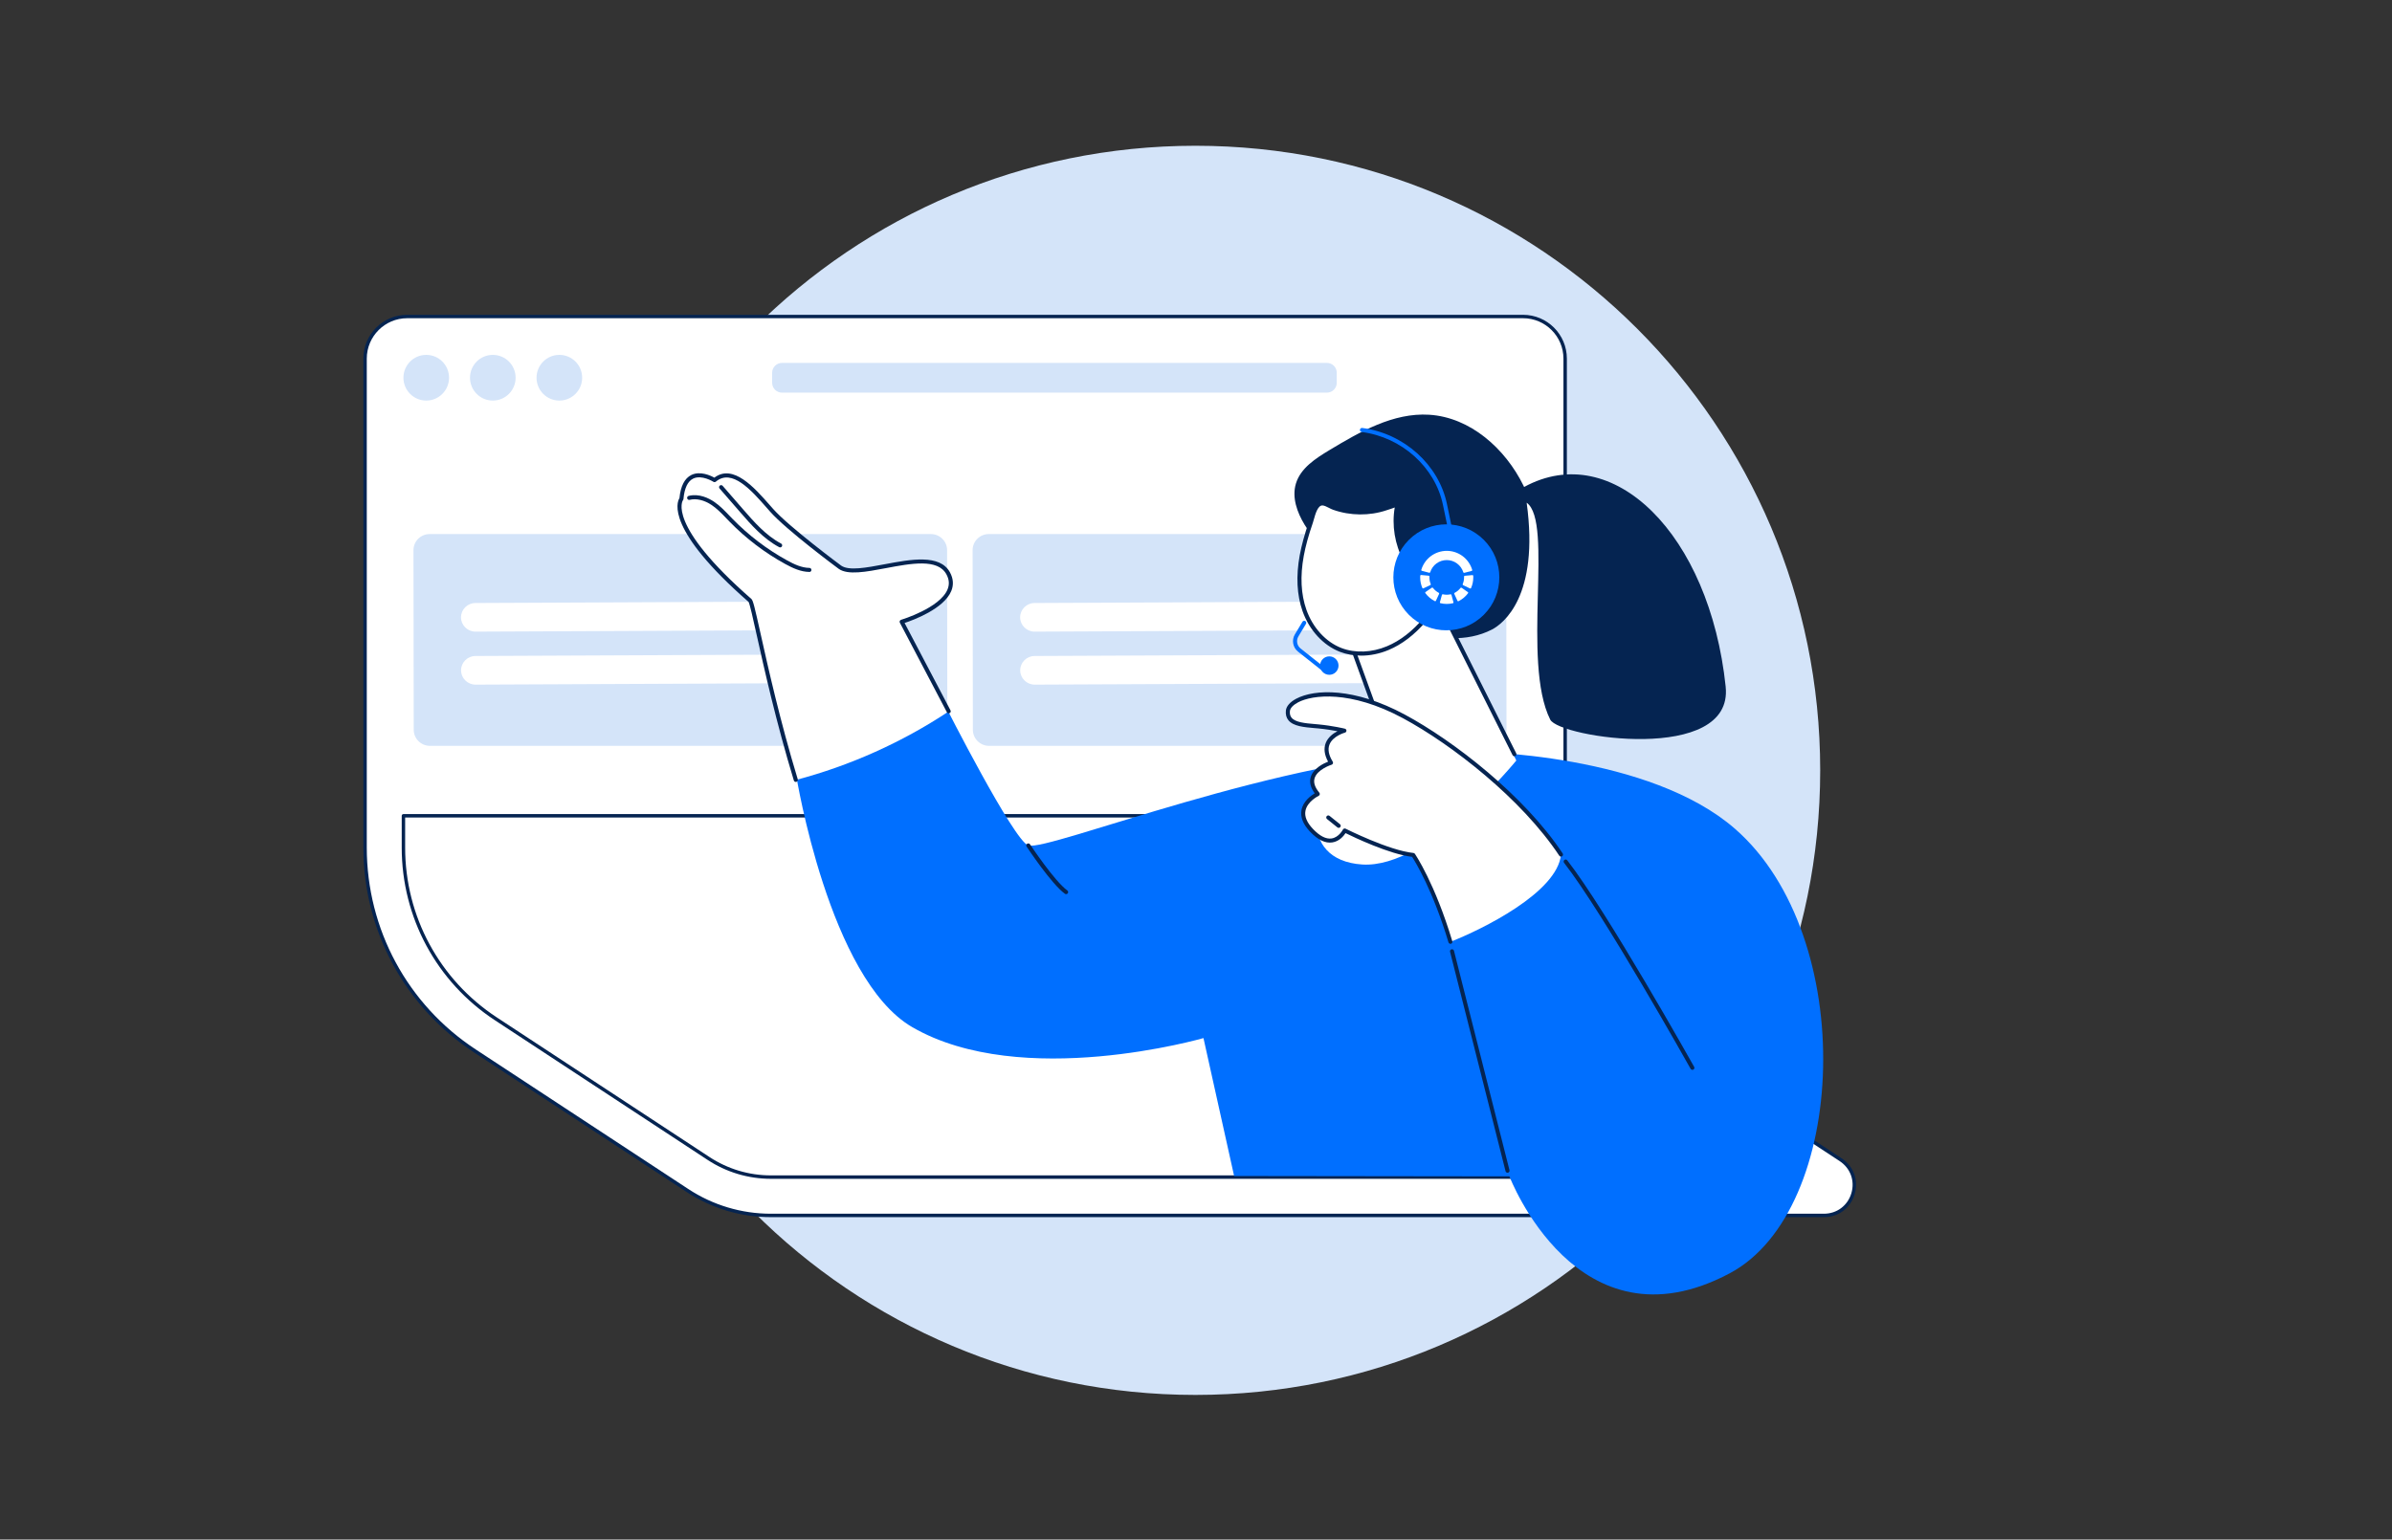 <?xml version="1.0" encoding="UTF-8"?>
<svg xmlns="http://www.w3.org/2000/svg" width="2100" height="1352" viewBox="0 0 2100 1352" fill="none">
  <rect x="0" y="0" width="2100" height="1352" fill="#333333" stroke="none"/>
  <path d="M1049.5 1225C1352.43 1225 1598 979.428 1598 676.5C1598 373.572 1352.43 128 1049.5 128C746.572 128 501 373.572 501 676.5C501 979.428 746.572 1225 1049.5 1225Z" fill="#D4E4F9"></path>
  <path d="M1601.24 1067.4H676.772C650.749 1067.4 625.293 1059.79 603.543 1045.5L416.808 922.853C356.707 883.38 320.505 816.283 320.505 744.358V314.95C320.505 294.531 337.053 277.977 357.465 277.977H1337.14C1357.56 277.977 1374.1 294.531 1374.1 314.95V744.358C1374.1 816.283 1410.3 883.38 1470.41 922.853L1615.88 1018.4C1638.03 1032.95 1627.73 1067.4 1601.24 1067.4Z" fill="white"></path>
  <path d="M817.472 655H377.5C369.637 655 363.24 648.685 363.226 640.89L363 483.11C363 475.315 369.355 469 377.232 469H817.204C825.067 469 831.464 475.315 831.478 483.11L831.704 640.89C831.704 648.685 825.348 655 817.472 655Z" fill="#D4E4F9"></path>
  <path d="M778.418 553.074L417.424 554.696C410.449 554.696 404.729 549.043 404.729 542.122C404.729 535.215 410.421 529.548 417.396 529.548L778.389 527.927C785.364 527.927 791.086 533.579 791.086 540.501C791.086 547.408 785.392 553.074 778.418 553.074Z" fill="white"></path>
  <path d="M783.841 599.607L417.464 601.228C410.489 601.228 404.769 595.575 404.769 588.654C404.769 581.747 410.462 576.08 417.437 576.08L783.813 574.459C790.788 574.459 796.508 580.112 796.508 587.033C796.508 593.94 790.816 599.607 783.841 599.607Z" fill="white"></path>
  <path d="M1308.35 655H868.383C860.52 655 854.123 648.685 854.109 640.89L853.883 483.11C853.883 475.315 860.238 469 868.115 469H1308.09C1315.95 469 1322.35 475.315 1322.36 483.11L1322.59 640.89C1322.59 648.685 1316.23 655 1308.35 655Z" fill="#D4E4F9"></path>
  <path d="M1269.3 553.074L908.307 554.696C901.332 554.696 895.612 549.043 895.612 542.122C895.612 535.215 901.304 529.548 908.279 529.548L1269.27 527.927C1276.25 527.927 1281.97 533.579 1281.97 540.501C1281.97 547.408 1276.28 553.074 1269.3 553.074Z" fill="white"></path>
  <path d="M1274.72 599.607L908.347 601.228C901.372 601.228 895.652 595.575 895.652 588.654C895.652 581.747 901.345 576.08 908.32 576.08L1274.7 574.459C1281.67 574.459 1287.39 580.112 1287.39 587.033C1287.39 593.94 1281.7 599.607 1274.72 599.607Z" fill="white"></path>
  <path d="M1577.81 1035.21H676.769C656.965 1035.21 637.755 1029.46 621.201 1018.59L434.466 895.946C383.252 862.312 352.683 805.643 352.683 744.358V716.413C352.683 715.579 353.352 714.91 354.185 714.91H1340.42C1341.25 714.91 1341.92 715.586 1341.92 716.413V744.358C1341.92 827.401 1383.35 904.182 1452.74 949.76L1578.63 1032.45C1579.18 1032.81 1579.44 1033.5 1579.25 1034.14C1579.06 1034.77 1578.47 1035.21 1577.81 1035.21ZM355.687 717.922V744.358C355.687 804.626 385.751 860.352 436.111 893.426L622.846 1016.07C638.909 1026.62 657.552 1032.2 676.762 1032.2H1572.77L1451.08 952.273C1380.84 906.142 1338.91 828.412 1338.91 744.358V717.922H355.687Z" fill="#052451"></path>
  <path d="M1601.23 1068.88H676.769C650.384 1068.88 624.771 1061.22 602.714 1046.73L415.979 924.085C355.256 884.202 319 817.003 319 744.333V314.925C319 293.707 336.251 276.449 357.461 276.449H1337.14C1358.35 276.449 1375.6 293.707 1375.6 314.925V744.333C1375.6 815.985 1411.35 882.242 1471.22 921.572L1616.7 1017.12C1627.35 1024.12 1631.89 1036.54 1628.23 1048.76C1624.58 1060.98 1613.99 1068.88 1601.23 1068.88ZM357.461 279.454C337.91 279.454 322.004 295.366 322.004 314.925V744.333C322.004 815.985 357.748 882.242 417.624 921.572L604.359 1044.22C625.924 1058.38 650.964 1065.87 676.762 1065.87H1601.23C1612.61 1065.87 1622.08 1058.82 1625.35 1047.9C1628.61 1036.98 1624.56 1025.89 1615.04 1019.63L1469.57 924.085C1408.85 884.202 1372.59 817.003 1372.59 744.333V314.925C1372.59 295.366 1356.68 279.454 1337.13 279.454H357.461Z" fill="#052451"></path>
  <path d="M374.206 351.772C385.264 351.772 394.229 342.789 394.229 331.708C394.229 320.627 385.264 311.644 374.206 311.644C363.148 311.644 354.184 320.627 354.184 331.708C354.184 342.789 363.148 351.772 374.206 351.772Z" fill="#D4E4F9"></path>
  <path d="M432.65 351.772C443.708 351.772 452.672 342.789 452.672 331.708C452.672 320.627 443.708 311.644 432.65 311.644C421.591 311.644 412.627 320.627 412.627 331.708C412.627 342.789 421.591 351.772 432.65 351.772Z" fill="#D4E4F9"></path>
  <path d="M491.064 351.772C502.122 351.772 511.087 342.789 511.087 331.708C511.087 320.627 502.122 311.644 491.064 311.644C480.006 311.644 471.042 320.627 471.042 331.708C471.042 342.789 480.006 351.772 491.064 351.772Z" fill="#D4E4F9"></path>
  <path d="M1164.9 318.69H686.562C681.77 318.69 677.884 322.577 677.884 327.371V336.134C677.884 340.929 681.77 344.815 686.562 344.815H1164.9C1169.69 344.815 1173.58 340.929 1173.58 336.134V327.371C1173.58 322.577 1169.69 318.69 1164.9 318.69Z" fill="#D4E4F9"></path>
  <path d="M1275.7 659.783C1300.77 659.139 1448.61 662.912 1523.05 727.707C1631.98 822.546 1622.29 1063.11 1518.53 1118.21C1384.66 1189.3 1325.17 1033.06 1325.17 1033.06L1083.47 1032.74L1056.56 911.627C1056.56 911.627 897.008 957.768 800.882 902.005C727.764 859.602 699 680.922 699 680.922L829.718 619.4C829.718 619.4 889.965 738.276 902.765 742.443C919.856 748.005 1127.04 663.61 1275.7 659.765V659.783Z" fill="#006FFF"></path>
  <path d="M935.983 785.237C935.626 785.237 935.268 785.13 934.946 784.898C923.237 776.528 902.177 744.801 901.283 743.442C900.747 742.62 900.962 741.511 901.784 740.956C902.607 740.42 903.715 740.634 904.27 741.457C904.484 741.779 925.847 773.988 937.02 781.965C937.825 782.537 938.004 783.664 937.432 784.468C937.074 784.951 936.538 785.22 935.983 785.22V785.237Z" fill="#052451"></path>
  <path d="M1323.5 1029.87C1322.7 1029.87 1321.98 1029.34 1321.77 1028.53L1273.04 835.832C1272.8 834.866 1273.38 833.9 1274.32 833.668C1275.27 833.418 1276.25 834.008 1276.49 834.956L1325.22 1027.66C1325.45 1028.62 1324.88 1029.59 1323.93 1029.82C1323.79 1029.86 1323.63 1029.87 1323.49 1029.87H1323.5Z" fill="#052451"></path>
  <path d="M1485.78 939.528C1485.16 939.528 1484.55 939.206 1484.23 938.616C1483.46 937.257 1407.55 801.767 1373.12 757.7C1372.51 756.913 1372.66 755.804 1373.42 755.196C1374.21 754.588 1375.32 754.731 1375.93 755.5C1410.54 799.799 1486.57 935.504 1487.34 936.881C1487.82 937.74 1487.52 938.831 1486.66 939.313C1486.39 939.474 1486.09 939.546 1485.78 939.546V939.528Z" fill="#052451"></path>
  <path d="M1515.03 603.111C1501.02 469.266 1416.08 385.104 1338.05 427.65C1337.85 427.239 1337.67 426.827 1337.47 426.416C1321.53 393.956 1290.8 366.45 1254.7 364.215C1223.2 362.265 1193.97 379.13 1166.94 395.405C1154.84 402.701 1141.79 411.161 1137.71 424.681C1134.05 436.842 1138.75 450.005 1145.38 460.843C1157 479.836 1176.08 488.688 1189.5 505.124C1204.32 523.258 1216.59 540.391 1238.33 551.176C1260.46 562.156 1287.78 564.142 1309.76 552.875C1319.65 547.813 1351.58 523.545 1340.3 441.474C1364.15 458.411 1335.65 581.203 1360.97 631.922C1368.96 647.911 1522.13 671.053 1515.01 603.111H1515.03Z" fill="#052451"></path>
  <path d="M1263.9 531.529L1331.22 667.86C1331.22 667.86 1254.08 762.95 1195.95 759.194C1137.81 755.439 1148.64 689.643 1191.96 669.201L1223.01 664.444L1183.5 558.105L1263.91 531.529H1263.9Z" fill="white"></path>
  <path d="M1225.35 675.043C1224.62 675.043 1223.94 674.596 1223.67 673.863L1181.8 558.635C1181.64 558.188 1181.66 557.687 1181.88 557.24C1182.09 556.811 1182.46 556.471 1182.93 556.328L1263.34 529.752C1264.18 529.466 1265.11 529.86 1265.5 530.647L1331.13 661.541C1331.58 662.417 1331.22 663.49 1330.33 663.937C1329.45 664.384 1328.38 664.026 1327.93 663.132L1263 533.615L1185.81 559.136L1227.05 672.647C1227.39 673.576 1226.91 674.596 1225.98 674.936C1225.78 675.007 1225.57 675.043 1225.37 675.043H1225.35Z" fill="#052451"></path>
  <path d="M1189.04 671.495C1188.18 671.495 1187.41 670.869 1187.27 669.993C1187.12 669.009 1187.79 668.097 1188.75 667.954L1220.43 662.964C1221.39 662.803 1222.32 663.483 1222.47 664.448C1222.61 665.432 1221.95 666.344 1220.98 666.487L1189.3 671.477C1189.22 671.477 1189.13 671.495 1189.02 671.495H1189.04Z" fill="#052451"></path>
  <path d="M1142.83 488.05C1139.9 504.02 1139.82 520.831 1145.22 536.14C1150.62 551.449 1161.97 565.095 1177.13 570.889C1190.27 575.914 1205.33 574.716 1218.31 569.279C1231.28 563.861 1242.35 554.471 1251.38 543.687C1265.25 548.623 1282.15 542.865 1290.12 530.507C1294.73 523.371 1296.34 513.892 1292.59 506.274C1288.83 498.655 1278.93 494.112 1271.24 497.743C1266.86 499.818 1263.75 504.02 1259.3 505.916C1254.33 508.008 1248.39 506.774 1243.92 503.77C1239.45 500.765 1236.24 496.205 1233.66 491.466C1225.58 476.514 1223.17 458.595 1227.03 442.052C1226.67 443.608 1218.36 445.968 1216.87 446.469C1213.16 447.721 1209.31 448.651 1205.43 449.259C1197.76 450.457 1189.92 450.368 1182.26 449.044C1178.39 448.365 1174.56 447.381 1170.86 446.058C1167.91 445.021 1164.1 442.231 1160.96 442.195C1154.39 442.123 1152.45 454.088 1150.85 458.702C1147.57 468.306 1144.65 478.07 1142.81 488.05H1142.83Z" fill="white"></path>
  <path d="M1195.01 575.755C1188.54 575.755 1182.25 574.664 1176.49 572.465C1161.78 566.831 1149.44 553.436 1143.52 536.643C1138.54 522.461 1137.7 505.971 1141.06 487.64C1142.67 478.913 1145.24 469.506 1149.16 458.024C1149.42 457.237 1149.69 456.253 1150.01 455.145C1151.66 449.225 1154.16 440.319 1160.88 440.319C1160.92 440.319 1160.94 440.319 1160.97 440.319C1163.42 440.355 1165.91 441.606 1168.32 442.84C1169.46 443.413 1170.54 443.967 1171.45 444.289C1175.02 445.559 1178.76 446.524 1182.57 447.186C1190.08 448.492 1197.67 448.563 1205.15 447.401C1208.95 446.811 1212.71 445.899 1216.28 444.682C1216.5 444.611 1216.86 444.504 1217.3 444.36C1222.97 442.59 1224.85 441.678 1225.38 441.213C1225.72 440.462 1226.58 440.033 1227.4 440.229C1228.37 440.462 1228.96 441.41 1228.74 442.375C1225.01 458.453 1227.37 476.015 1235.22 490.537C1238.2 496.081 1241.28 499.783 1244.91 502.216C1249.29 505.149 1254.52 505.918 1258.58 504.201C1260.66 503.325 1262.46 501.84 1264.36 500.284C1266.22 498.746 1268.15 497.155 1270.45 496.064C1278.69 492.165 1289.78 496.546 1294.16 505.417C1297.97 513.107 1296.98 523.069 1291.58 531.403C1283.43 544.011 1266.23 550.127 1251.91 545.692C1241.9 557.442 1230.82 565.919 1218.95 570.855C1211.12 574.128 1202.89 575.773 1194.96 575.773L1195.01 575.755ZM1144.6 488.266C1141.34 505.989 1142.13 521.853 1146.92 535.444C1152.5 551.272 1164.03 563.862 1177.79 569.12C1189.75 573.699 1204.29 573.108 1217.64 567.529C1229.28 562.664 1240.17 554.223 1250.02 542.437C1250.5 541.865 1251.29 541.65 1251.98 541.901C1265.02 546.533 1281.12 541.06 1288.63 529.435C1293.26 522.264 1294.19 513.447 1290.99 506.973C1287.49 499.891 1278.44 496.224 1272.01 499.265C1270.11 500.159 1268.43 501.536 1266.66 503.003C1264.64 504.666 1262.55 506.383 1260.01 507.456C1254.86 509.638 1248.32 508.743 1242.94 505.149C1238.83 502.377 1235.38 498.263 1232.11 492.201C1224.51 478.144 1221.81 461.404 1224.47 445.648C1222.97 446.256 1220.99 446.936 1218.39 447.741C1217.98 447.866 1217.64 447.973 1217.45 448.045C1213.67 449.332 1209.72 450.28 1205.7 450.906C1197.84 452.122 1189.84 452.051 1181.96 450.692C1177.96 449.994 1174.02 448.975 1170.27 447.633C1169.12 447.222 1167.94 446.632 1166.71 445.988C1164.78 445.004 1162.56 443.878 1160.95 443.86C1160.95 443.86 1160.94 443.86 1160.92 443.86C1156.9 443.86 1154.77 451.514 1153.48 456.075C1153.14 457.255 1152.86 458.328 1152.57 459.151C1148.69 470.453 1146.17 479.7 1144.6 488.248V488.266Z" fill="#052451"></path>
  <path d="M1274.79 517.929C1267.05 517.536 1259.31 522.204 1256.02 529.214L1274.79 517.929Z" fill="white"></path>
  <path d="M1256 530.907C1255.75 530.907 1255.48 530.854 1255.25 530.746C1254.35 530.335 1253.98 529.262 1254.39 528.368C1257.98 520.695 1266.44 515.634 1274.87 516.063C1275.86 516.117 1276.63 516.958 1276.57 517.941C1276.52 518.925 1275.68 519.676 1274.7 519.64C1267.63 519.283 1260.63 523.503 1257.62 529.888C1257.32 530.532 1256.68 530.925 1256 530.925V530.907Z" fill="#052451"></path>
  <path d="M1302.68 539.905C1320.84 521.732 1320.84 492.269 1302.68 474.096C1284.51 455.923 1255.06 455.922 1236.89 474.095C1218.73 492.268 1218.73 521.732 1236.89 539.905C1255.06 558.078 1284.51 558.078 1302.68 539.905Z" fill="#006FFF"></path>
  <path d="M1269.78 533.409C1255.35 533.409 1243.6 521.659 1243.6 507.226C1243.6 492.794 1255.35 481.044 1269.78 481.044C1284.2 481.044 1295.93 492.794 1295.93 507.226C1295.93 521.659 1284.19 533.409 1269.78 533.409ZM1269.78 484.639C1257.32 484.639 1247.18 494.779 1247.18 507.244C1247.18 519.709 1257.32 529.85 1269.78 529.85C1282.24 529.85 1292.35 519.709 1292.35 507.244C1292.35 494.779 1282.22 484.639 1269.78 484.639Z" fill="white"></path>
  <path d="M1162.2 589.707C1161.81 589.707 1161.42 589.582 1161.1 589.314L1139.59 572.27C1134.99 568.64 1133.81 562.112 1136.82 557.086L1143.47 546.016C1143.97 545.176 1145.08 544.89 1145.92 545.408C1146.76 545.909 1147.04 547.018 1146.53 547.858L1139.88 558.929C1137.78 562.416 1138.61 566.941 1141.79 569.462L1163.29 586.506C1164.06 587.114 1164.21 588.241 1163.58 589.01C1163.22 589.457 1162.7 589.689 1162.17 589.689L1162.2 589.707Z" fill="#006FFF"></path>
  <path d="M1175.13 584.5C1175.13 588.971 1171.5 592.601 1167.03 592.601C1162.56 592.601 1158.93 588.971 1158.93 584.5C1158.93 580.029 1162.56 576.398 1167.03 576.398C1171.5 576.398 1175.13 580.029 1175.13 584.5Z" fill="#006FFF"></path>
  <path d="M1273.9 470.468C1273.08 470.468 1272.33 469.896 1272.15 469.037L1266.82 443.409C1259.94 410.27 1230.61 383.927 1195.48 379.366C1194.49 379.241 1193.81 378.347 1193.94 377.363C1194.06 376.38 1194.96 375.7 1195.94 375.825C1232.55 380.583 1263.14 408.07 1270.33 442.676L1275.66 468.304C1275.85 469.27 1275.23 470.218 1274.26 470.414C1274.14 470.432 1274.01 470.45 1273.9 470.45V470.468Z" fill="#006FFF"></path>
  <path d="M832.893 624.759L791.596 546.122C791.596 546.122 846.694 529.722 832.446 503.558C818.18 477.393 755.001 510.443 737.446 498.228C737.446 498.228 691.877 464.463 677.503 448.26C663.13 432.057 643.823 407.842 627.34 421.72C627.34 421.72 601.275 404.945 598.289 438.156C598.289 438.156 580.626 459.313 658.518 527.415C661.592 530.098 673.606 602.35 698.706 684.974C746.313 672.384 791.864 651.978 832.91 624.759H832.893Z" fill="white"></path>
  <path d="M698.658 686.679C697.889 686.679 697.173 686.179 696.941 685.41C681.298 633.939 670.626 585.992 664.261 557.359C661.043 542.891 658.255 530.354 657.182 528.584C584.475 464.988 594.165 441.202 596.507 437.446C597.543 426.841 601.065 420.009 606.965 417.112C614.724 413.321 623.984 417.702 627.149 419.473C643.667 407.008 662.294 428.218 675.971 443.777C676.936 444.868 677.884 445.959 678.814 446.996C692.901 462.878 738.041 496.392 738.488 496.714C745.263 501.436 760.549 498.556 776.727 495.498C799.432 491.224 825.139 486.377 833.988 502.616C836.973 508.107 837.367 513.615 835.15 518.998C828.696 534.629 801.917 544.519 794.158 547.076L834.471 623.817C834.936 624.693 834.596 625.766 833.72 626.231C832.844 626.696 831.771 626.356 831.306 625.48L790.01 546.843C789.759 546.379 789.742 545.806 789.938 545.323C790.153 544.823 790.564 544.465 791.083 544.304C791.422 544.197 825.121 534.003 831.861 517.621C833.666 513.221 833.344 508.858 830.859 504.315C823.262 490.365 799.932 494.747 777.388 499.003C760.441 502.187 744.441 505.209 736.396 499.594C734.483 498.181 690.47 465.507 676.132 449.339C675.202 448.284 674.254 447.211 673.289 446.102C659.595 430.507 642.559 411.121 628.454 422.978C627.864 423.479 627.005 423.532 626.344 423.121C626.236 423.05 616.046 416.629 608.52 420.313C603.746 422.656 600.886 428.683 600.028 438.215C599.992 438.573 599.849 438.931 599.617 439.199C599.474 439.378 584.743 460.481 659.649 525.973C661.115 527.26 662.402 532.536 667.748 556.572C674.112 585.169 684.767 633.027 700.374 684.355C700.66 685.302 700.123 686.304 699.175 686.59C698.996 686.644 698.818 686.662 698.658 686.662V686.679Z" fill="#052451"></path>
  <path d="M710.58 502.263C703.018 502.191 695.956 498.883 689.449 495.324C671.357 485.398 654.875 472.861 640.465 458.071C639.607 457.195 638.767 456.301 637.909 455.424C633.833 451.168 629.613 446.75 624.733 443.478C618.297 439.15 611.272 437.504 605.462 438.953C604.496 439.185 603.531 438.613 603.299 437.647C603.066 436.682 603.638 435.716 604.604 435.483C613.9 433.176 622.444 437.647 626.717 440.509C631.919 443.996 636.264 448.557 640.483 452.956C641.323 453.833 642.163 454.709 643.021 455.585C657.18 470.125 673.377 482.447 691.165 492.212C697.261 495.556 703.84 498.65 710.598 498.722C711.581 498.722 712.385 499.544 712.367 500.528C712.367 501.512 711.563 502.299 710.58 502.299V502.263Z" fill="#052451"></path>
  <path d="M684.914 480.727C684.628 480.727 684.343 480.655 684.075 480.512C670.095 473.126 659.261 460.643 649.697 449.644L631.729 428.988C631.086 428.237 631.157 427.11 631.908 426.466C632.659 425.822 633.786 425.894 634.429 426.645L652.396 447.301C661.745 458.067 672.365 470.264 685.755 477.346C686.631 477.811 686.953 478.885 686.506 479.761C686.184 480.369 685.558 480.709 684.933 480.709L684.914 480.727Z" fill="#052451"></path>
  <path d="M1370.44 750.501C1335.2 697.314 1271.38 650.064 1232.45 629.104C1172.82 597.019 1132.05 611.845 1130.71 624.185C1129.37 636.525 1144.56 636.74 1157.29 637.938C1170.02 639.137 1180.33 641.658 1180.33 641.658C1180.33 641.658 1155.18 648.222 1168.59 669.861C1168.59 669.861 1141.02 678.339 1156.95 697.296C1156.95 697.296 1132.24 708.992 1151.44 729.201C1170.64 749.428 1180.62 729.344 1180.62 729.344C1180.62 729.344 1218.79 748.641 1240.76 750.823C1240.76 750.823 1257.99 775.807 1273.37 827.081C1300.84 816.368 1367.24 783.819 1370.44 750.501Z" fill="white"></path>
  <path d="M1273.36 828.812C1272.59 828.812 1271.88 828.311 1271.65 827.542C1257.9 781.723 1242.51 756.774 1239.72 752.464C1219.84 750.157 1188.57 735.224 1181.3 731.629C1179.65 734.133 1175.79 738.89 1169.66 739.802C1163.51 740.732 1156.95 737.549 1150.13 730.377C1143.98 723.903 1141.46 717.519 1142.61 711.367C1144.04 703.694 1150.83 698.74 1154.23 696.684C1150.58 691.712 1149.38 686.937 1150.71 682.448C1152.94 674.829 1161.83 670.501 1165.96 668.856C1162.67 662.793 1161.99 657.249 1163.94 652.385C1165.97 647.288 1170.5 644.033 1174.2 642.137C1170.01 641.332 1163.88 640.295 1157.12 639.669C1156.09 639.58 1155.05 639.49 1154 639.401C1144.9 638.614 1135.49 637.809 1131.15 632.533C1129.29 630.28 1128.54 627.383 1128.91 623.967C1129.33 620.14 1132.58 616.455 1138.03 613.576C1154.21 605.063 1188.86 603.597 1233.28 627.508C1276.56 650.793 1338.42 698.901 1371.92 749.478C1372.46 750.3 1372.24 751.409 1371.42 751.964C1370.6 752.518 1369.49 752.285 1368.93 751.463C1335.75 701.387 1274.47 653.744 1231.58 630.656C1185.41 605.797 1152.1 610.214 1139.69 616.742C1135.39 619.013 1132.74 621.785 1132.45 624.36C1132.19 626.828 1132.65 628.76 1133.9 630.28C1137.28 634.393 1145.93 635.144 1154.28 635.86C1155.34 635.949 1156.39 636.039 1157.43 636.146C1170.14 637.344 1180.63 639.884 1180.72 639.92C1181.51 640.116 1182.08 640.832 1182.08 641.636C1182.08 642.441 1181.55 643.174 1180.74 643.389C1180.63 643.425 1170.23 646.233 1167.21 653.78C1165.51 658.036 1166.47 663.133 1170.05 668.91C1170.34 669.375 1170.39 669.965 1170.21 670.483C1170.01 671.002 1169.58 671.396 1169.07 671.557C1168.94 671.592 1156.44 675.545 1154.1 683.503C1152.99 687.277 1154.41 691.515 1158.27 696.129C1158.63 696.559 1158.77 697.113 1158.64 697.667C1158.52 698.204 1158.16 698.669 1157.66 698.901C1157.55 698.955 1147.61 703.784 1146.08 712.1C1145.16 717.054 1147.38 722.383 1152.69 727.963C1158.64 734.222 1164.13 737.048 1169.07 736.315C1175.47 735.367 1178.93 728.589 1178.97 728.535C1179.18 728.106 1179.56 727.784 1180.01 727.641C1180.45 727.498 1180.95 727.534 1181.37 727.748C1181.74 727.945 1219.5 746.92 1240.88 749.048C1241.4 749.102 1241.88 749.388 1242.17 749.817C1242.35 750.068 1259.74 775.624 1275.02 826.576C1275.31 827.524 1274.77 828.526 1273.83 828.812C1273.65 828.865 1273.49 828.883 1273.31 828.883L1273.36 828.812Z" fill="#052451"></path>
  <path d="M1175.27 727.004C1174.88 727.004 1174.49 726.879 1174.15 726.611L1165.01 719.278C1164.24 718.652 1164.12 717.526 1164.74 716.757C1165.37 715.987 1166.49 715.862 1167.26 716.488L1176.4 723.821C1177.17 724.447 1177.29 725.573 1176.67 726.342C1176.31 726.789 1175.79 727.004 1175.27 727.004Z" fill="#052451"></path>
  <circle cx="40.071" cy="40.071" r="40.071" transform="matrix(-1 0 0 1 1310.14 467)" fill="#006FFF"></circle>
  <g clip-path="url(#clip0_40_2666)">
    <path d="M1265.91 522.385C1265.96 522.215 1266.07 522.069 1266.22 521.977C1266.37 521.885 1266.55 521.855 1266.73 521.891C1267.84 522.148 1268.98 522.278 1270.13 522.278C1271.25 522.277 1272.37 522.153 1273.46 521.907C1273.64 521.872 1273.82 521.903 1273.97 521.995C1274.12 522.087 1274.23 522.233 1274.28 522.404L1276.03 528.883C1276.05 528.973 1276.06 529.068 1276.05 529.16C1276.03 529.253 1276 529.342 1275.95 529.422C1275.91 529.502 1275.84 529.572 1275.77 529.627C1275.69 529.682 1275.6 529.722 1275.51 529.743C1271.94 530.591 1268.22 530.582 1264.65 529.717C1264.55 529.696 1264.47 529.656 1264.39 529.601C1264.32 529.546 1264.25 529.476 1264.21 529.396C1264.16 529.316 1264.13 529.227 1264.11 529.134C1264.1 529.042 1264.11 528.947 1264.13 528.857L1265.91 522.385Z" fill="white"></path>
    <path d="M1277.05 520.609C1279.08 519.571 1280.84 518.094 1282.22 516.286C1282.33 516.15 1282.49 516.061 1282.66 516.035C1282.83 516.009 1283.01 516.049 1283.15 516.146L1288.67 519.98C1288.75 520.034 1288.81 520.103 1288.86 520.182C1288.91 520.262 1288.94 520.351 1288.96 520.444C1288.97 520.536 1288.97 520.631 1288.94 520.722C1288.92 520.812 1288.88 520.898 1288.82 520.973C1286.63 523.917 1283.78 526.304 1280.49 527.941C1280.41 527.983 1280.31 528.008 1280.22 528.015C1280.13 528.021 1280.03 528.008 1279.95 527.978C1279.86 527.947 1279.78 527.899 1279.71 527.836C1279.64 527.773 1279.58 527.697 1279.54 527.613L1276.74 521.511C1276.67 521.35 1276.66 521.167 1276.72 520.999C1276.78 520.832 1276.9 520.693 1277.05 520.609Z" fill="white"></path>
    <path d="M1284.14 512.988C1284.93 511.114 1285.34 509.1 1285.34 507.066C1285.34 506.833 1285.34 506.599 1285.32 506.366C1285.31 506.188 1285.37 506.014 1285.49 505.879C1285.61 505.744 1285.77 505.659 1285.95 505.642L1292.63 505.04C1292.73 505.033 1292.82 505.044 1292.91 505.073C1293 505.102 1293.08 505.148 1293.15 505.21C1293.22 505.271 1293.28 505.346 1293.32 505.429C1293.36 505.513 1293.38 505.604 1293.39 505.697C1293.42 506.15 1293.43 506.599 1293.43 507.066C1293.44 510.284 1292.77 513.469 1291.48 516.416C1291.44 516.5 1291.38 516.575 1291.32 516.637C1291.25 516.699 1291.17 516.748 1291.08 516.779C1291 516.81 1290.9 516.824 1290.81 516.82C1290.72 516.816 1290.63 516.793 1290.55 516.754L1284.49 513.878C1284.33 513.801 1284.2 513.666 1284.14 513.501C1284.07 513.336 1284.08 513.152 1284.14 512.988Z" fill="white"></path>
    <path d="M1292 501.36L1285.51 503.055C1285.34 503.097 1285.16 503.073 1285 502.986C1284.85 502.9 1284.73 502.757 1284.68 502.588C1283.72 499.483 1281.8 496.766 1279.18 494.833C1276.57 492.901 1273.41 491.854 1270.16 491.848C1266.92 491.841 1263.75 492.875 1261.13 494.797C1258.51 496.719 1256.58 499.429 1255.61 502.53C1255.56 502.7 1255.44 502.842 1255.28 502.929C1255.13 503.016 1254.95 503.04 1254.77 502.996L1248.28 501.276C1248.2 501.252 1248.11 501.211 1248.04 501.155C1247.97 501.098 1247.91 501.028 1247.86 500.948C1247.81 500.868 1247.78 500.78 1247.77 500.689C1247.76 500.598 1247.77 500.505 1247.79 500.416C1249.23 495.594 1252.18 491.364 1256.21 488.359C1260.25 485.355 1265.15 483.736 1270.18 483.746C1275.21 483.756 1280.1 485.393 1284.13 488.413C1288.15 491.433 1291.09 495.674 1292.5 500.502C1292.53 500.592 1292.53 500.685 1292.52 500.776C1292.51 500.868 1292.48 500.956 1292.43 501.036C1292.38 501.116 1292.32 501.185 1292.25 501.241C1292.17 501.297 1292.09 501.337 1292 501.36Z" fill="white"></path>
    <path d="M1251.53 519.903L1257.05 516.09C1257.2 515.993 1257.37 515.955 1257.55 515.982C1257.72 516.009 1257.88 516.1 1257.98 516.237C1259.36 518.051 1261.12 519.536 1263.14 520.583C1263.29 520.668 1263.41 520.808 1263.46 520.976C1263.52 521.144 1263.51 521.327 1263.44 521.488L1260.63 527.575C1260.59 527.66 1260.53 527.735 1260.46 527.797C1260.39 527.86 1260.31 527.907 1260.22 527.938C1260.13 527.968 1260.04 527.98 1259.94 527.973C1259.85 527.967 1259.76 527.942 1259.68 527.899C1256.4 526.251 1253.55 523.856 1251.37 520.907C1251.31 520.832 1251.27 520.745 1251.25 520.653C1251.22 520.561 1251.22 520.464 1251.23 520.37C1251.25 520.276 1251.28 520.186 1251.33 520.106C1251.39 520.025 1251.45 519.956 1251.53 519.903Z" fill="white"></path>
    <path d="M1246.87 505.583C1246.88 505.492 1246.9 505.403 1246.95 505.321C1246.99 505.24 1247.05 505.167 1247.12 505.108C1247.19 505.049 1247.27 505.004 1247.36 504.977C1247.44 504.949 1247.54 504.939 1247.63 504.947L1254.31 505.576C1254.49 505.595 1254.65 505.68 1254.77 505.814C1254.88 505.949 1254.94 506.123 1254.94 506.301C1254.92 506.553 1254.92 506.809 1254.92 507.066C1254.91 509.077 1255.31 511.07 1256.08 512.927C1256.15 513.092 1256.15 513.276 1256.08 513.441C1256.02 513.606 1255.89 513.741 1255.73 513.817L1249.66 516.67C1249.57 516.709 1249.48 516.731 1249.39 516.735C1249.3 516.739 1249.21 516.725 1249.12 516.693C1249.03 516.661 1248.95 516.613 1248.89 516.55C1248.82 516.487 1248.76 516.412 1248.72 516.328C1247.46 513.404 1246.81 510.251 1246.82 507.066C1246.82 506.567 1246.84 506.073 1246.87 505.583Z" fill="white"></path>
  </g>
  <defs>
    <clipPath id="clip0_40_2666">
      <rect width="46.613" height="46.613" fill="white" transform="matrix(-1 0 0 1 1293.43 483.746)"></rect>
    </clipPath>
  </defs>
</svg>
